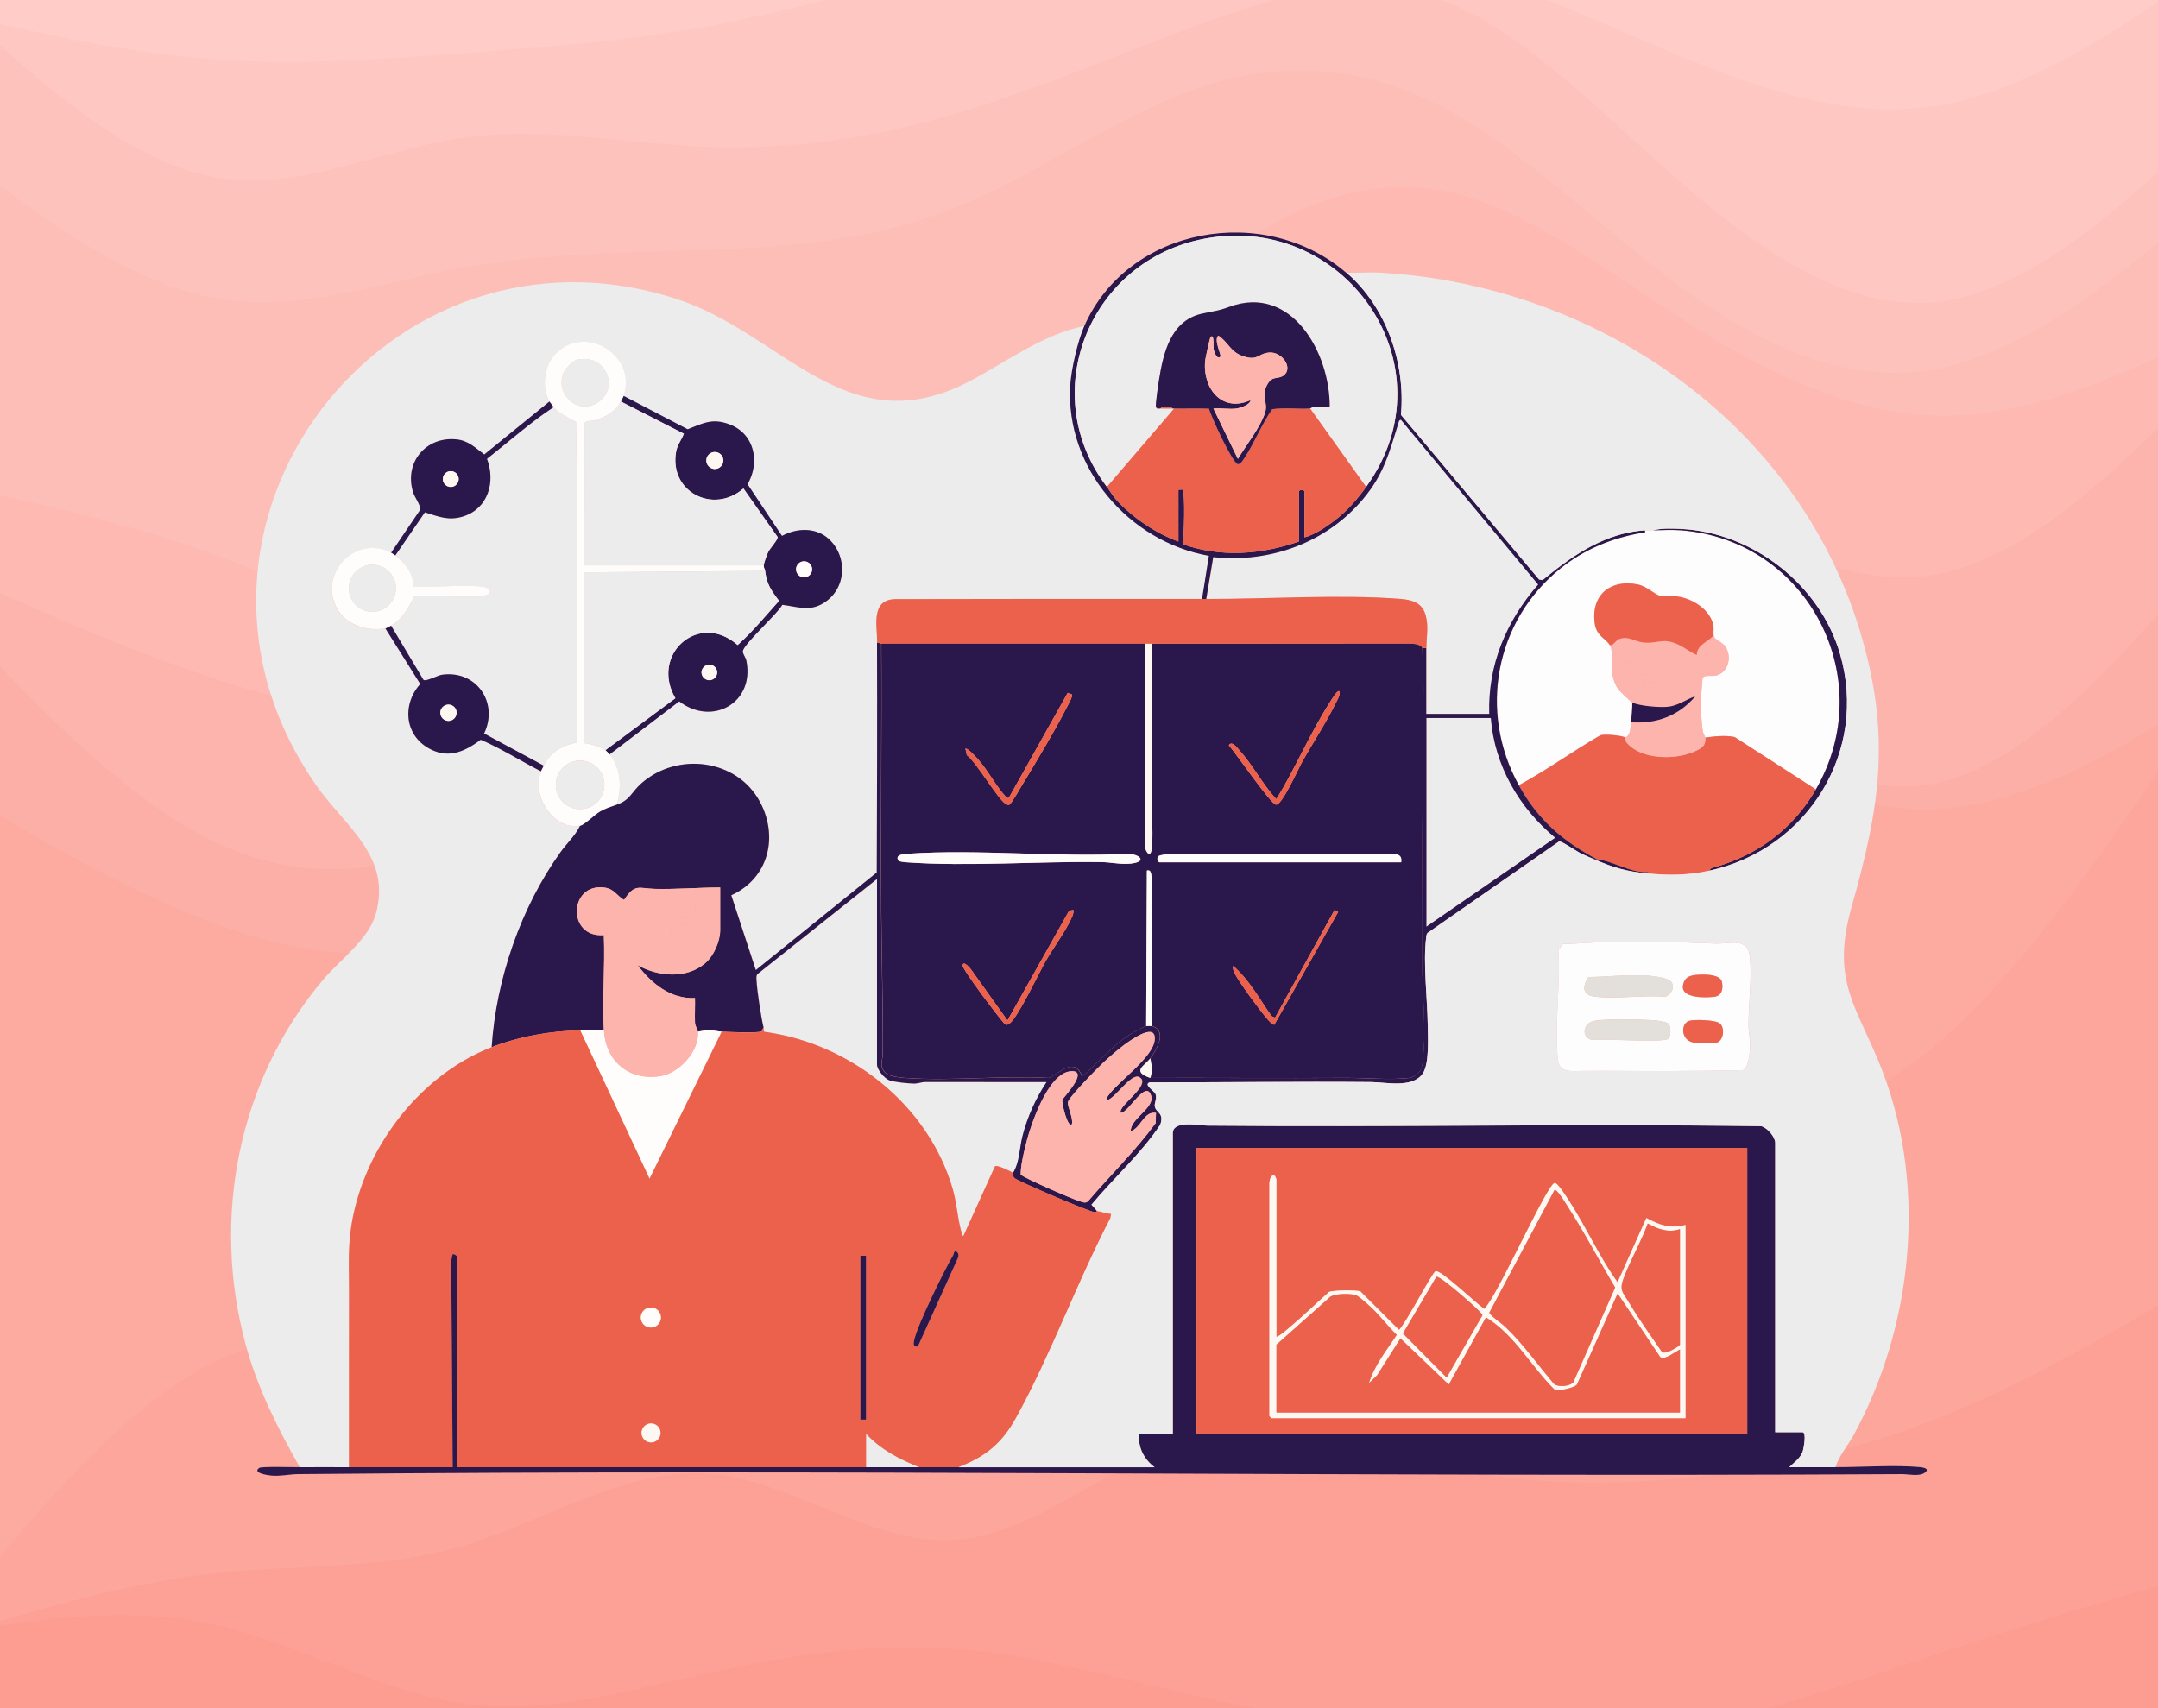 <svg xmlns="http://www.w3.org/2000/svg" viewBox="0 0 480 380"><rect x="0" y="0" width="480" height="380" fill="#333333" stroke="none"/><defs><style>.cls-3{fill:#ececec;mix-blend-mode:multiply}.cls-4{fill:#e3e0dc}.cls-8{fill:#2a184c}.cls-9{fill:#fdf8f2}.cls-12{fill:#fcb4ac}.cls-13{fill:#fefdfb}.cls-18{fill:#fdfdfd}.cls-19{fill:#eb614b}</style></defs><g style="isolation:isolate"><g id="Layer_1" data-name="Layer 1"><path d="m-7.18 4.66 9.17 2.02c9.12 2.02 27.46 6.05 45.76 7.4 18.29 1.34 36.64 0 54.93-1.34s36.64-2.69 54.93-6.05 36.64-8.74 54.93-12.19c18.29-3.41 36.64-4.93 54.93-5.65 18.29-.76 36.64-.76 54.93 4.03 18.29 4.75 36.64 14.34 54.93 21.78 18.29 7.49 36.64 12.86 54.93 9.5S468.9 8.7 478.02 2.65l9.17-6.05v-8.52H-7.18z" style="fill:#ffccc8"/><path d="m-7.18 4.66 9.17 8.07c9.12 8.07 27.46 24.2 45.76 27.57 18.29 3.36 36.64-6.05 54.93-8.74s36.64 1.34 54.93 2.02 36.64-2.02 54.93-7.4 36.64-13.45 54.93-20.26C285.76-.85 304.11-6.41 322.4.99s36.64 27.74 54.93 43.25c18.29 15.55 36.64 26.31 54.93 23.62s36.64-18.83 45.76-26.89l9.17-8.07V-4.3l-9.17 6.05c-9.12 6.05-27.46 18.15-45.76 21.51-18.29 3.36-36.64-2.02-54.93-9.32-18.29-7.35-36.64-16.58-54.93-21.25-18.29-4.62-36.64-4.62-54.93-4.03-18.29.63-36.64 1.79-54.93 5.11-18.29 3.27-36.64 8.65-54.93 12.01s-36.64 4.71-54.93 6.05-36.64 2.69-54.93 1.34C29.45 11.83 11.11 7.8 1.99 5.78l-9.17-2.01v.9Z" style="fill:#ffc7c2"/><path d="m-7.18 36.93 9.17 6.72c9.12 6.72 27.46 20.17 45.76 23.53s36.64-3.36 54.93-6.72 36.64-3.36 54.93-4.03 36.64-2.02 54.93-9.41c18.29-7.4 36.64-20.84 54.93-26.89s36.64-4.71 54.93 5.38c18.29 10.08 36.64 28.91 54.93 41.68s36.64 19.5 54.93 15.46 36.64-18.83 45.76-26.22l9.17-7.4V32l-9.17 8.07c-9.12 8.07-27.46 24.2-45.76 26.89s-36.64-8.07-54.93-23.44C359.04 28.1 340.69 8.11 322.4.72c-18.29-7.4-36.64-2.2-54.93 4.48-18.29 6.63-36.64 14.7-54.93 20.08s-36.64 8.07-54.93 7.4-36.64-4.71-54.93-2.02-36.64 12.1-54.93 8.74c-18.3-3.36-36.64-19.5-45.76-27.57l-9.17-8.06v33.17Z" style="fill:#fec2bd"/><path d="m-7.18 109.55 9.17 2.02c9.12 2.02 27.46 6.05 45.76 12.77 18.29 6.72 36.64 16.14 54.93 7.4s36.64-35.63 54.93-39.67 36.64 14.79 54.93 12.1 36.64-26.89 54.93-42.36c18.29-15.46 36.64-22.19 54.93-18.15 18.29 4.03 36.64 18.83 54.93 30.25 18.29 11.43 36.64 19.5 54.93 19.5s36.64-8.07 45.76-12.1l9.17-4.03V48.15l-9.17 7.4c-9.12 7.4-27.46 22.19-45.76 26.22s-36.64-2.69-54.93-15.46-36.64-31.6-54.93-41.68-36.64-11.43-54.93-5.38-36.64 19.5-54.93 26.89-36.64 8.74-54.93 9.41-36.64.67-54.93 4.03-36.64 10.08-54.93 6.72S11.11 49.48 1.99 42.76l-9.17-6.72z" style="fill:#fdbeb7"/><path d="m-7.18 129.71 9.17 4.03c9.12 4.03 27.46 12.1 45.76 18.15 18.29 6.05 36.64 10.08 54.93 6.72s36.64-14.12 54.93-20.17 36.64-7.4 54.93-11.43 36.64-10.76 54.93-17.48 36.64-13.45 54.93-12.77c18.29.67 36.64 8.74 54.93 17.48s36.64 18.15 54.93 14.12 36.64-21.51 45.76-30.25l9.17-8.74v-13l-9.17 4.03c-9.12 4.03-27.46 12.1-45.76 12.1s-36.64-8.07-54.93-19.5-36.64-26.22-54.93-30.25-36.64 2.69-54.93 18.15-36.64 39.67-54.93 42.36-36.64-16.14-54.93-12.1c-18.29 4.03-36.64 30.93-54.93 39.67s-36.64-.67-54.93-7.4c-18.29-6.72-36.64-10.76-45.76-12.77l-9.17-2.02z" style="fill:#fdb9b2"/><path d="m-7.18 141.82 9.17 9.41c9.12 9.41 27.46 28.24 45.76 36.98 18.29 8.74 36.64 7.4 54.93 0s36.64-20.84 54.93-24.2 36.64 3.36 54.93 6.05 36.64 1.34 54.93-12.1c18.29-13.45 36.64-38.99 54.93-41.01s36.64 19.5 54.93 35.63c18.29 16.14 36.64 26.89 54.93 22.19 18.29-4.71 36.64-24.88 45.76-34.96l9.17-10.08V88.49l-9.17 8.74c-9.12 8.74-27.46 26.22-45.76 30.25s-36.64-5.38-54.93-14.12-36.64-16.81-54.93-17.48-36.64 6.05-54.93 12.77-36.64 13.45-54.93 17.48-36.64 5.38-54.93 11.43-36.64 16.81-54.93 20.17-36.64-.67-54.93-6.72-36.64-14.12-45.76-18.15l-9.17-4.03v13Z" class="cls-12"/><path d="m-7.18 178.12 9.17 5.38c9.12 5.38 27.46 16.14 45.76 22.86 18.29 6.72 36.64 9.41 54.93 2.69s36.64-22.86 54.93-24.2 36.64 12.1 54.93 12.77 36.64-11.43 54.93-28.91 36.64-40.34 54.93-41.68 36.64 18.83 54.93 32.94c18.29 14.12 36.64 22.19 54.93 20.84 18.29-1.34 36.64-12.1 45.76-17.48l9.17-5.38v-29.13l-9.17 10.08c-9.12 10.08-27.46 30.25-45.76 34.96s-36.64-6.05-54.93-22.19-36.64-37.65-54.93-35.63-36.64 27.57-54.93 41.01c-18.29 13.45-36.64 14.79-54.93 12.1s-36.64-9.41-54.93-6.05-36.64 16.81-54.93 24.2c-18.29 7.4-36.64 8.74-54.93 0s-36.64-27.57-45.76-36.98l-9.17-9.41v37.2Z" style="fill:#fcafa7"/><path d="m-7.18 355.62 9.17-10.76c9.12-10.76 27.46-32.27 45.76-41.01 18.29-8.74 36.64-4.71 54.93-4.03s36.64-2.02 54.93-13.45 36.64-31.6 54.93-46.39 36.64-24.2 54.93-17.48 36.64 29.58 54.93 38.32 36.64 3.36 54.93-2.02 36.64-10.76 54.93-26.89 36.64-43.03 45.76-56.48l9.17-13.45v-4.93l-9.17 5.38c-9.12 5.38-27.46 16.14-45.76 17.48-18.29 1.34-36.64-6.72-54.93-20.84s-36.64-34.29-54.93-32.94c-18.29 1.34-36.64 24.2-54.93 41.68s-36.64 29.58-54.93 28.91-36.64-14.12-54.93-12.77c-18.29 1.34-36.64 17.48-54.93 24.2s-36.64 4.03-54.93-2.69-36.64-17.48-45.76-22.86l-9.17-5.38v178.39Z" style="fill:#fdaaa1"/><path d="m-7.18 363.68 9.17-2.69c9.12-2.69 27.46-8.07 45.76-10.08s36.64-.67 54.93-6.05 36.64-17.48 54.93-16.14 36.64 16.14 54.93 14.79c18.29-1.34 36.64-18.83 54.93-23.53s36.64 3.36 54.93 7.4c18.29 4.03 36.64 4.03 54.93 2.02 18.29-2.02 36.64-6.05 54.93-13.45s36.64-18.15 45.76-23.53l9.17-5.38V161.09l-9.17 13.45c-9.12 13.45-27.46 40.34-45.76 56.48-18.29 16.14-36.64 21.51-54.93 26.89s-36.64 10.76-54.93 2.02-36.64-31.6-54.93-38.32-36.64 2.69-54.93 17.48-36.64 34.96-54.93 46.39-36.64 14.12-54.93 13.45-36.64-4.71-54.93 4.03-36.64 30.25-45.76 41.01l-9.17 10.76v8.96Z" style="fill:#fda69c"/><path d="m-7.18 363.68 9.17-1.34c9.12-1.34 27.46-4.03 45.76 0 18.29 4.03 36.64 14.79 54.93 17.48s36.64-2.69 54.93-6.72 36.64-6.72 54.93-5.38 36.64 6.72 54.93 10.76c18.29 4.03 36.64 6.72 54.93 8.07 18.29 1.34 36.64 1.34 54.93-2.02s36.64-10.08 54.93-16.14 36.64-11.43 45.76-14.12l9.17-2.69v-65.44l-9.17 5.38c-9.12 5.38-27.46 16.14-45.76 23.53-18.29 7.4-36.64 11.43-54.93 13.45s-36.64 2.02-54.93-2.02c-18.29-4.03-36.64-12.1-54.93-7.4s-36.64 22.19-54.93 23.53-36.64-13.45-54.93-14.79-36.64 10.76-54.93 16.14-36.64 4.03-54.93 6.05-36.64 7.4-45.76 10.08l-9.17 2.69z" style="fill:#fda196"/><path d="M-7.18 391.92h494.37v-41.24l-9.17 2.69c-9.12 2.69-27.46 8.07-45.76 14.12-18.29 6.05-36.64 12.77-54.93 16.14-18.29 3.36-36.64 3.36-54.93 2.02s-36.64-4.03-54.93-8.07c-18.29-4.03-36.64-9.41-54.93-10.76s-36.64 1.34-54.93 5.38c-18.29 4.03-36.64 9.41-54.93 6.72s-36.64-13.45-54.93-17.48-36.64-1.34-45.76 0l-9.17 1.34v29.13Z" style="fill:#fd9c91"/><path d="M241.23 72.5c-1.47 3.32-2.92 9.6-3.13 13.23-1.09 18.36 13.06 34.74 30.84 37.89l-1.53 9.64c-22.68-.03-45.37-.01-68.05.04-5.75-.03-4.26 5.81-4.25 9.62.06 17.06 0 34.13-.06 51.19l-26.9 21.71-5.46-16.65c8.23-3.72 10.57-12.9 6.4-20.74-5.11-9.6-18.38-11.19-26.34-4.2-2.37 2.08-2.45 3.74-5.61 4.83 1.21-3.6.97-8.21-1.56-11.22l15.48-11.79c7.35 5.61 16.86.31 14.92-9.1-.14-.67-.77-1.45-.77-2.01 0-1.46 7.78-8.44 8.77-10.37 3.82.48 6.46 1.69 9.88-.87 4.34-3.25 4.52-9.7.77-13.49-2.87-2.91-7.27-2.84-10.71-.97l-7.66-11.5c2.85-4.91 1.54-11.29-4.11-13.35-3.77-1.38-5.75-.2-9.21 1.12l-14.25-7.42c3.13-9.28-9.07-16.32-15.43-9.04-2.27 2.6-2.82 7.25-1.09 10.28l-14.49 11.78c-2.03-1.52-3.54-3.1-6.24-3.36-6.82-.66-11.63 5.22-9.59 11.77.36 1.14 1.8 3.05 1.59 3.88l-6.49 9.58c-7.63-4.01-15.83 4.14-12.31 11.84 1.87 4.09 6.81 5.78 11.06 4.99l7.75 12.36c-3.94 4.39-3.55 11.08 1.69 14.18 4.38 2.59 8.07.95 11.76-1.79 4.63 2 8.9 4.73 13.39 7.02-2.13 5.52 2.74 13.14 8.73 12.15-1 2.14-2.9 3.86-4.31 5.82-8.84 12.33-14.33 28.26-15.33 43.4-16.53 6.4-29.2 23.5-31.43 41.01-.58 4.56-.33 8.84-.34 13.34-.02 13.04 0 26.08-.01 39.11-3.63 0-7.28-.02-10.91 0-4.93-8.66-9.44-17.66-12.06-27.35-7.64-28.22-1.64-58.7 17.2-81.07 3.8-4.51 10.17-8.98 11.77-14.71 3.59-12.9-6.99-19.49-13.42-28.8-39.36-56.92 15.73-129.11 80.51-107.9 23.42 7.67 37.58 32.29 64.55 18.45 8.47-4.34 16.37-10.55 25.97-12.52ZM268.34 133.25l1.56-9.35c12.59 1.37 25.18-3.2 33.34-12.94 4.6-5.49 5.78-10.2 7.83-16.79.11-.35.11-.75.59-.81l30.52 36.65c-7.05 8.07-11.23 17.88-10.88 28.77h-14.02v-14.64c0-2.55.52-4.61-.14-7.18-.73-2.83-2.96-3.52-5.62-3.73-13.36-1.05-29.49.03-43.17.01Z" class="cls-3"/><path d="M169.87 228.58c-.54-2.12-1.46-8.25-1.56-10.45-.02-.47-.1-.95.16-1.39l26.64-21.19v41.28c0 1.11 1.62 3.06 2.73 3.5 1.02.4 4.31.73 5.53.73.88 0 1.66-.35 2.48-.35 8.99.01 17.98.02 26.97.02-2.39 3.64-4.25 7.71-5.34 11.95-.7 2.73-.64 5.9-2.14 8.3-.13-.21-3.43-1.86-4.01-1.52L214.28 275c-.43-.27-.37-.66-.48-1.07-.82-3.05-1-6.39-1.94-9.58-5.49-18.61-22.76-32.22-41.8-34.79-.38-.22-.11-.7-.18-.97ZM331.6 159.73c.83 10.55 6.27 19.97 14.33 26.64l-28.66 19.78v-46.42z" class="cls-3"/><path d="M367.75 117.98c1.93-.06 4.34-.15 6.23 0 28.31 2.26 44.09 33.17 29.92 57.64l-18.09-11.67c-2.16-.41-4.39-.16-6.53.14-.06-.4-.47-.94-.54-1.48-.56-4-.44-7.7-.04-11.72.27-.84 1.99-.41 2.85-.58 2.87-.58 3.76-4.17 2.24-6.46-.75-1.13-2.44-1.42-2.63-2.51-.12-.66.09-1.48-.07-2.26-.71-3.47-4.62-5.94-7.95-6.38-1.26-.17-2.81.13-3.9-.16-1.26-.33-2.91-2.11-4.95-2.53-5.96-1.21-10.3 2.19-9.62 8.37.35 3.12 2.21 3.34 3.43 5.14 1.06 1.55-.63 6.37 1.87 9.81.31.43 2.78 2.81 3.11 2.96 0 1.44-.13 2.94-.31 4.36-.15 1.18.06 2.82-1.25 3.43-.31-.43-4.82-.91-5.62-.48-6.11 3.54-11.85 7.73-18.06 11.07-9.03-16.34-5.29-36.6 9.35-48.29 5.16-4.12 11.14-6.61 17.63-7.78.58-.1 1.25.36 1.07-.63.62-.04 1.25.02 1.87 0Z" class="cls-18"/><path d="M380.21 193.69c.2-.57.74-.65 1.24-.79 9.66-2.76 17.39-8.56 22.45-17.28 14.17-24.47-1.61-55.37-29.92-57.64v-.31c15.97.83 30.84 12.46 35.3 27.8 6.32 21.76-7.23 43.42-29.06 48.22ZM365.88 117.98c.18.99-.49.53-1.07.63-6.49 1.17-12.47 3.66-17.63 7.78l-.31-.31c5.58-4.2 11.83-7.65 19.01-8.1" class="cls-8"/><path d="M373.98 117.67v.31c-1.89-.15-4.3-.06-6.23 0 1.82-.5 4.31-.41 6.23-.31" class="cls-8"/><path d="M361.52 164.09c.06.08-.04.68.3 1.09 3.14 3.81 10.63 3.91 14.87 2.08 1.52-.66 2.87-1.24 2.59-3.17 2.14-.3 4.36-.55 6.53-.14l18.09 11.67c-5.05 8.72-12.79 14.52-22.45 17.28-.5.14-1.03.22-1.24.79-4.8 1.05-8.92 1.07-13.71.62l.15-.3c-3.59.4-8.3-2.64-11.37-2.81-7.69-4.04-13.24-8.89-17.45-16.51 6.2-3.34 11.95-7.54 18.06-11.07.8-.43 5.31.05 5.62.48Z" class="cls-19"/><path d="M355.28 191.19c3.07.18 7.78 3.21 11.37 2.81l-.15.3c-4.7-.44-7.53-1.24-11.84-3.12.21 0 .42-.01.62 0Z" class="cls-8"/><path d="M381.15 141.35c.19 1.09 1.88 1.38 2.63 2.51 1.52 2.29.64 5.88-2.24 6.46-.86.17-2.58-.26-2.85.58-.41 4.02-.52 7.72.04 11.72.08.54.49 1.08.54 1.48.28 1.94-1.07 2.51-2.59 3.17-4.24 1.83-11.73 1.73-14.87-2.08-.34-.41-.24-1.02-.3-1.09 1.31-.61 1.09-2.25 1.25-3.43 5.59.47 10.74-1.45 14.33-5.77-2.07.71-3.84 2.11-6.07 2.34-1.87.19-6.25-.15-7.94-.93-.34-.16-2.8-2.53-3.11-2.96-2.5-3.44-.82-8.26-1.87-9.81.91-.03 1.22-1.01 1.95-1.32 2.03-.87 3.52.49 5.37.7 3.31.37 4.3-1.1 7.7.4 1.45.64 2.82 1.77 4.29 2.4.04-2.33 2.5-2.88 3.74-4.36Zm-18.39 4.05c.16-.95-1.46-1.76-2.05-.95s.9 2.07.49 3.13c2.42.17.39-1.96.62-2.18zm7.48-1.25c-1-.5-2.4 1.36-1.87 1.87.08.08.79-.11.91.02.27.3-.56 2.02 1.27 1.85-.2-1.2-1.2-.95.31-1.71l-1.24-.47.62-1.55Zm-2.8 4.99c-2.67.37-1.07-2.81-1.71-4.36-1.27 1.16-.45 3.19-.84 4.45-.19.63-1.14.74-.83 1.86.63 2.3 5.86 2.62 5.87-.4-1.78.79-4.88 2.56-4.83-.63.87-.09 2.35.42 2.34-.93Z" class="cls-12"/><path d="M381.15 141.35c-1.24 1.48-3.7 2.03-3.74 4.36-1.47-.63-2.84-1.76-4.29-2.4-3.4-1.5-4.4-.03-7.7-.4-1.86-.21-3.35-1.58-5.37-.7-.73.31-1.04 1.29-1.95 1.32-1.22-1.8-3.08-2.02-3.43-5.14-.68-6.18 3.66-9.58 9.62-8.37 2.04.42 3.69 2.19 4.95 2.53 1.09.29 2.63-.01 3.9.16 3.33.44 7.24 2.91 7.95 6.38.16.78-.04 1.6.07 2.26Z" class="cls-19"/><path d="M362.76 160.66c.19-1.42.31-2.92.31-4.36 1.69.78 6.07 1.12 7.94.93 2.24-.23 4.01-1.62 6.07-2.34-3.59 4.31-8.74 6.24-14.33 5.77Z" class="cls-8"/><path d="M367.44 149.14c.02 1.35-1.46.84-2.34.93-.05 3.18 3.05 1.41 4.83.63-.02 3.02-5.24 2.7-5.87.4-.31-1.12.63-1.23.83-1.86.39-1.27-.43-3.29.84-4.45.65 1.55-.95 4.73 1.71 4.36ZM362.76 145.4h-.94c-.23.22 1.8 2.35-.62 2.18.41-1.06-1.08-2.31-.49-3.13s2.2 0 2.05.95M370.24 144.15l-.62 1.55 1.24.47c-1.51.76-.51.51-.31 1.71-1.83.16-1.01-1.55-1.27-1.85-.11-.13-.82.06-.91-.02-.53-.51.87-2.37 1.87-1.87Z" class="cls-12"/><path d="m138.71 88.07 14.25 7.42c3.46-1.33 5.44-2.51 9.21-1.12 5.65 2.07 6.95 8.44 4.11 13.35l7.66 11.5c3.44-1.87 7.84-1.94 10.71.97 3.75 3.79 3.57 10.24-.77 13.49-3.42 2.56-6.06 1.35-9.88.87-.99 1.93-8.77 8.91-8.77 10.37 0 .57.63 1.34.77 2.01 1.94 9.41-7.56 14.71-14.92 9.1l-15.48 11.79c-.08-.09-.88-.9-.93-.93l15.56-11.56c-5.65-9.74 5.2-19.44 13.85-11.83 3.37-3 6.2-6.49 9.21-9.83-1.76-2.38-2.72-3.63-3.09-6.65-.04-.33-.35-.66-.31-1.25.04-.55.7-2.33.97-2.92.44-.93 2.26-2.83 2.11-3.4l-7.6-10.78c-6.64 5.79-16.54.82-14.98-8.15.28-1.58 1.18-2.61 1.73-4.03l-14.02-7.17c.09-.17.6-1.18.62-1.25Zm22.18 14.37c0-1.05-.85-1.89-1.89-1.89s-1.89.85-1.89 1.89.85 1.89 1.89 1.89 1.89-.85 1.89-1.89m19.74 24.21c0-.98-.79-1.78-1.78-1.78s-1.78.79-1.78 1.78.79 1.78 1.78 1.78 1.78-.79 1.78-1.78m-21.12 22.94a1.741 1.741 0 0 0-3.48 0 1.741 1.741 0 0 0 3.48 0" class="cls-8"/><path d="M138.71 88.07c-.02.07-.53 1.08-.62 1.25-1.3 2.4-3.38 3.43-5.9 4.22-.7.22-1.91-.1-2.16.65l-.04 31.58h39.89c-.04.58.27.91.31 1.24l-40.2.31v38.01c1.27.07 3.68.85 4.67 1.56.05.04.86.84.93.93 2.53 3 2.77 7.62 1.56 11.22-1.29.45-2.44.8-3.64 1.5s-3.49 3.01-4.46 3.18c-5.98.99-10.85-6.63-8.73-12.15.05-.14.51-1.03.62-1.25 1.68-3.15 4.03-4.51 7.5-5.17-.04-23.76.1-47.54-.32-71.27-1.73-.94-3.66-1.83-5-3.32-.07-.08-.9-1.18-.93-1.25-1.73-3.03-1.18-7.69 1.09-10.28 6.36-7.28 18.56-.24 15.43 9.04m-10.38-8.03c-.81.18-2.39 1.77-2.78 2.52-2.37 4.59 2.44 9.79 7.14 7.14 5.26-2.97 2.29-11.16-4.36-9.66m6.1 94.56c0-2.98-2.42-5.4-5.4-5.4s-5.4 2.42-5.4 5.4 2.42 5.4 5.4 5.4 5.4-2.42 5.4-5.4" class="cls-13"/><path d="m138.08 89.32 14.02 7.17c-.54 1.42-1.45 2.44-1.73 4.03-1.57 8.97 8.34 13.94 14.98 8.15l7.6 10.78c.15.57-1.67 2.48-2.11 3.4-.28.59-.94 2.37-.97 2.92h-39.89l.04-31.58c.25-.75 1.46-.43 2.16-.65 2.53-.79 4.6-1.82 5.9-4.22M170.18 127.02c.38 3.03 1.34 4.28 3.09 6.65-3.01 3.34-5.84 6.83-9.21 9.83-8.65-7.61-19.5 2.09-13.85 11.83l-15.56 11.56c-.99-.71-3.41-1.49-4.67-1.56v-38.01l40.2-.31Z" class="cls-3"/><circle cx="158.99" cy="102.44" r="1.89" class="cls-9"/><circle cx="178.85" cy="126.65" r="1.78" class="cls-13"/><circle cx="157.78" cy="149.59" r="1.74" class="cls-9"/><path d="M123.13 90.57c1.34 1.49 3.27 2.39 5 3.32.41 23.73.28 47.5.32 71.27-3.47.65-5.81 2.01-7.5 5.17l-13.26-7.16c3.24-6.8-1.64-14.08-9.3-13.07-1.03.14-3.54 1.54-4.18 1.16l-7.22-12.09c2.57-1.43 3.89-4 5.18-6.5 4.89-.34 10.08.3 14.93-.03 1.04-.07 2.8-.66 1.39-1.73-1.63-1.24-13.74-.01-16.52-.46.1-2.67-1.95-5.38-4.05-6.85l6.59-9.62c3.06.96 5.3 1.94 8.54.91 5.53-1.76 7.22-7.68 5.27-12.8 4.9-3.87 9.59-8.06 14.81-11.51Z" class="cls-3"/><circle cx="129.03" cy="174.6" r="5.4" class="cls-3"/><path d="M128.33 80.04c6.65-1.5 9.63 6.69 4.36 9.66-4.7 2.65-9.51-2.54-7.14-7.14.39-.75 1.96-2.34 2.78-2.52" class="cls-3"/><path d="m86.98 139.17 7.22 12.09c.64.38 3.14-1.03 4.18-1.16 7.66-1.02 12.55 6.27 9.3 13.07l13.26 7.16c-.12.22-.57 1.11-.62 1.25-4.48-2.29-8.76-5.02-13.39-7.02-3.69 2.74-7.37 4.37-11.76 1.79-5.25-3.1-5.64-9.79-1.69-14.18l-7.75-12.36c.07-.01 1.09-.54 1.25-.62Zm14.58 19.39a1.81 1.81 0 1 0-3.62 0 1.81 1.81 0 0 0 3.62 0" class="cls-8"/><circle cx="99.75" cy="158.56" r="1.81" class="cls-9"/><path d="M123.13 90.57c-5.22 3.46-9.91 7.64-14.81 11.51 1.95 5.12.26 11.05-5.27 12.8-3.25 1.03-5.48.05-8.54-.91l-6.59 9.62c-.23-.16-.74-.52-.93-.62l6.49-9.58c.2-.83-1.24-2.74-1.59-3.88-2.04-6.55 2.77-12.42 9.59-11.77 2.7.26 4.2 1.84 6.24 3.36l14.49-11.78c.04.07.86 1.17.93 1.25Zm-21.11 16c0-.97-.79-1.76-1.76-1.76s-1.76.79-1.76 1.76.79 1.76 1.76 1.76 1.76-.79 1.76-1.76" class="cls-8"/><circle cx="100.26" cy="106.57" r="1.76" class="cls-9"/><path d="M86.98 122.97c.2.1.7.46.93.62 2.1 1.47 4.15 4.19 4.05 6.85 2.78.45 14.89-.78 16.52.46 1.41 1.08-.35 1.66-1.39 1.73-4.85.33-10.04-.31-14.93.03-1.3 2.5-2.62 5.07-5.18 6.5-.16.09-1.18.61-1.25.62-4.25.79-9.19-.9-11.06-4.99-3.53-7.7 4.67-15.85 12.31-11.84Zm1.09 7.9c0-2.89-2.35-5.24-5.24-5.24s-5.24 2.35-5.24 5.24 2.35 5.24 5.24 5.24 5.24-2.35 5.24-5.24" class="cls-13"/><circle cx="82.83" cy="130.87" r="5.24" class="cls-3"/><path d="M354.6 209.67c8.87-.34 17.87-.15 26.69.23 3.77.16 7.57-1.56 7.97 3.25s-.34 10.11-.34 14.98c0 1.5.39 2.98.34 4.67-.04 1.37-.27 4.69-1.58 5.28-10.5.26-21.1.21-31.64.15-1.2 0-2.13.05-3.42.02-2.28-.07-5.72.74-6.08-2.33-.87-7.55.61-16.82.07-24.55l1.08-1.41c2.3.06 4.6-.19 6.89-.28Zm23.69 7.15c-1.88.07-3.51.19-3.93 2.33-.6 3.01 5.11 2.83 6.97 2.59 1.7-.22 1.99-1.78 1.69-3.28-.32-1.61-3.34-1.68-4.72-1.64Zm-6.58 1.57c-.75-.89-3.84-1.24-5.05-1.33-4.44-.32-8.91.24-13.34.3-1.4 2.15-1.44 4.05 1.5 4.37 4.85.54 10.62-.39 15.57 0 1.32-.38 2.28-2.18 1.32-3.33Zm-.6 9.33c-.36-.35-2.27-.66-2.88-.71-3.14-.25-10.4-.38-13.38.04s-3.16 3.92-.63 4.31c2.49-.36 15.68.65 16.84-.26.66-.52.6-2.85.05-3.39Zm11.51.01c-.86-.86-5.73-.97-6.86-.65-1.96.57-1.9 4.18.69 4.78.93.22 4.57.31 5.41.07 1.48-.43 1.84-3.12.76-4.21Z" class="cls-18"/><path d="M371.71 218.39c.97 1.15 0 2.95-1.32 3.33-4.95-.38-10.72.54-15.57 0-2.94-.33-2.9-2.22-1.5-4.37 4.43-.06 8.91-.62 13.34-.3 1.21.09 4.31.44 5.05 1.33ZM371.11 227.72c.55.53.61 2.86-.05 3.39-1.16.91-14.35-.09-16.84.26-2.53-.4-2.37-3.89.63-4.31s10.25-.29 13.38-.04c.61.05 2.52.36 2.88.71Z" class="cls-4"/><path d="M382.62 227.73c1.08 1.08.73 3.78-.76 4.21-.84.24-4.48.15-5.41-.07-2.59-.61-2.65-4.22-.69-4.78 1.13-.33 6-.22 6.86.65ZM378.29 216.82c1.39-.05 4.4.03 4.72 1.64.3 1.5.01 3.06-1.69 3.28-1.86.24-7.56.42-6.97-2.59.42-2.14 2.05-2.26 3.93-2.33Z" class="cls-19"/><path d="M204.46 326.4h-11.84v-7.48c3.34 3.61 7.36 5.61 11.84 7.48" class="cls-3"/><path d="M299.5 60.66c8.86 7.62 13.16 20.13 12.11 31.63l30.72 36.62.78.14c1.26-.99 2.48-2.01 3.75-2.97l.31.31c-14.64 11.69-18.38 31.95-9.35 48.29 4.21 7.62 9.76 12.47 17.45 16.51-.21-.01-.42 0-.62 0-1.13-.49-2.22-.93-3.33-1.5-.85-.44-4-2.63-4.54-2.5l-29.24 20.34c-.26.27-.26.6-.31.94-.74 5.63.26 13.81.34 19.63.04 2.74.37 8.6-1.13 10.74-2.31 3.3-8.12 1.91-11.49 1.88-16.4-.14-32.81.1-49.2.06-1.55.48 1.07 1.94 1.29 2.66.32 1.06-.31 1.91-.19 2.68.22 1.44 2.19 1.4 1.2 4.13-4.34 6.5-10.3 11.75-15.28 17.75l1.24 1.39s-.26.31-.5.3c-.99-.03-17.22-6.92-17.9-7.63-.41-.43-.22-.95-.31-1.09 1.5-2.4 1.44-5.57 2.14-8.3 1.09-4.24 2.94-8.31 5.34-11.95-8.99 0-17.98 0-26.97-.02-.82 0-1.6.36-2.48.35-1.22 0-4.5-.33-5.53-.73-1.11-.44-2.73-2.39-2.73-3.5v-41.28l-26.64 21.19c-.26.44-.19.91-.16 1.39.1 2.2 1.03 8.33 1.56 10.45-.38.38-.07.87-.76.96-2.19.29-6.22.04-8.59-.03-.83-.02-1.8-.37-2.98-.33-.81.03-1.54.2-2.32.33-.04-.49-.58-1.2-.63-2.02-.1-1.81.08-3.65 0-5.45-5.44.26-9.67-3.23-12.77-7.32 4.58 2.56 10.87 3.16 15.1-.47 1.87-1.61 3.28-4.88 3.28-7.31v-9.5c-4.85.02-9.63.44-14.5.32-3.56-.08-4.47-1.28-6.88 2.47-1.69-1.01-2.17-2.47-4.36-2.76-7.99-1.06-8.31 11.3-.13 10.56.28 6.98-.38 14.24 0 21.19-1.76.03-3.54-.04-5.3 0-6.69.16-13.38 1.32-19.63 3.74 1-15.14 6.49-31.07 15.33-43.4 1.4-1.96 3.3-3.68 4.31-5.82.97-.16 3.29-2.5 4.46-3.18s2.35-1.05 3.64-1.5c3.15-1.09 3.24-2.76 5.61-4.83 7.96-6.98 21.23-5.4 26.34 4.2 4.17 7.84 1.83 17.02-6.4 20.74l5.46 16.65 26.9-21.71c.07-17.06.12-34.13.06-51.19l.93.31c.12 19.89-.15 39.79-.01 59.68.07 10.45.42 20.97.34 31.47-.01 1.6-.84 2.66.46 4.18.82.96 3.37 1.18 4.65 1.27 10.31.71 21.42-.57 31.82 0 2.63-1.19 5.63-4.79 7.46-.33 3.53-3.04 6.97-7.21 10.97-9.59.57-.34 2.73-1.52 3.21-1.62.22-.05 1.04-.05 1.25 0 3.63.9 1.02 5.41-.31 7.17-1.25 1.65-4.28 2.89 0 4.36 14.48-.03 29.06.07 43.46-.01 4.26-.03 10.01.5 14.04.02 1.32-.16 2.73-1.34 2.94-2.67 1.12-7.15.04-16.08 0-23.33-.11-20.15.18-40.34.34-60.44.02-3.1-.22-6.12-.32-9.2h.93v14.64h14.02c-.35-10.9 3.83-20.71 10.88-28.77L311.61 93.4c-.48.05-.48.46-.59.81-2.05 6.59-3.22 11.29-7.83 16.79-8.16 9.73-20.75 14.3-33.34 12.94l-1.56 9.35h-.93l1.53-9.64c-17.78-3.15-31.93-19.53-30.84-37.89.22-3.62 1.67-9.91 3.13-13.23 9.81-22.21 40.17-27.42 58.27-11.84Zm-53.28 47.66c.66.86 1.26 1.97 2.02 2.81 3.64 4 8.8 7.49 13.87 9.34v-11.53c.26.04.84-.07.93 0 .6.49.34 10.57.03 12.12 8.5 3.01 17.43 2.31 25.84-.59v-11.06c0-.54 1.25-.54 1.25 0v10.13c2.25-.59 4.83-2.31 6.69-3.74 2.8-2.14 4.97-4.64 7.02-7.47 19.56-27.1-5.24-62-37.09-54.99-24.85 5.47-36.21 34.5-20.56 54.99Zm85.38 51.41h-14.33v46.42l28.66-19.78c-8.06-6.67-13.5-16.08-14.33-26.64m-85.38 85.05c-.13-.61.14-.84.45-1.26 2.24-3.05 9.64-8.22 10.13-12.01.58-4.42-5.4-.06-6.82.99s-3.22 2.63-4.55 3.86c-1.2 1.11-7.86 7.88-7.91 8.87-.06 1.17 1.21 3.42.9 4.84-.92 1.07-2.3-4.66-2.13-5.39.09-.4 6.03-6.5 2.03-6.37-5.33.18-9.29 12.58-10.28 16.8-.46 1.96-1.01 4.23-1.01 6.18.4.63 11.66 5.55 13.09 5.93.67.18 1.27.58 1.9 0 4.97-5.81 10.54-11.22 15.03-17.37l.07-2.27c-2.77-.43-3.29 3.38-5.61 4.05-.17-2.7 5.3-5.12 4.55-7.79-1.11-3.94-5.02 3.67-6.73 3.74-1.05-1.34 7.11-6.39 4.04-7.96-1.81-.93-5.31 4.74-7.16 5.16Z" class="cls-8"/><path d="M134.34 229.2c.37 6.92 5.56 11.3 12.55 10.21 4.16-.65 8.71-5.6 8.33-9.89.79-.12 1.51-.29 2.32-.33 1.17-.05 2.15.3 2.98.33l-16.05 32.71-15.43-33.03c1.76-.04 3.54.03 5.3 0" class="cls-13"/><path d="M255.88 239.8c-4.28-1.47-1.25-2.71 0-4.36.31 1.48.55 2.89 0 4.36" class="cls-9"/><path d="M169.87 228.58c.07.27-.2.75.18.97 19.04 2.57 36.31 16.18 41.8 34.79.94 3.19 1.12 6.53 1.94 9.58.11.41.05.8.48 1.07l7.05-15.54c.58-.34 3.88 1.31 4.01 1.52.08.13-.11.65.31 1.09.67.7 16.91 7.59 17.9 7.63.23 0 .45-.31.5-.3 1.12.15 2 .64 3.12.62l-.14.95c-7.45 14.28-13.24 30.4-20.99 44.44-3.14 5.68-6.75 8.65-12.83 11.01h-8.73c-4.48-1.87-8.5-3.87-11.84-7.48v7.48h-91v-46.89c0-.17-.68-.64-.93-.47-.08.06-.34 1.39-.33 1.7l.33 45.66c-7.68 0-15.38-.02-23.06 0 0-13.03-.01-26.07.01-39.11 0-4.5-.24-8.78.34-13.34 2.23-17.51 14.9-34.61 31.43-41.01 6.25-2.42 12.94-3.58 19.63-3.74l15.43 33.03 16.05-32.71c2.37.07 6.4.32 8.59.03.69-.09.38-.58.76-.96Zm34.27 71.03 8.98-19.86c.15-.47.06-1.1-.41-1.32-.56-.26-.53.52-.71.83-1.97 3.33-7.88 15.4-8.65 18.8-.18.81-.33 1.55.79 1.56Zm-11.51-20.25h-1.26v36.46h1.26zM147 293.1c0-1.23-1-2.23-2.23-2.23s-2.23 1-2.23 2.23 1 2.23 2.23 2.23 2.23-1 2.23-2.23m-.08 25.67a2.11 2.11 0 1 0-4.22 0 2.11 2.11 0 0 0 4.22 0" class="cls-19"/><path d="M191.37 279.36h1.26v36.46h-1.26zM204.14 299.61c-1.12-.01-.97-.74-.79-1.56.76-3.39 6.67-15.46 8.65-18.8.18-.31.15-1.08.71-.83.47.22.57.85.41 1.32l-8.98 19.86Z" class="cls-8"/><circle cx="144.77" cy="293.1" r="2.23" class="cls-13"/><circle cx="144.81" cy="318.77" r="2.11" class="cls-9"/><path d="M246.22 244.78c1.85-.42 5.35-6.08 7.16-5.16 3.07 1.57-5.09 6.62-4.04 7.96 1.71-.07 5.62-7.68 6.73-3.74.75 2.67-4.71 5.09-4.55 7.79 2.31-.67 2.84-4.48 5.61-4.05l-.07 2.27c-4.49 6.16-10.07 11.56-15.03 17.37-.63.57-1.23.17-1.9 0-1.43-.38-12.69-5.29-13.09-5.93 0-1.94.55-4.22 1.01-6.18.98-4.22 4.95-16.62 10.28-16.8 4-.14-1.94 5.97-2.03 6.37-.17.73 1.21 6.46 2.13 5.39.3-1.42-.96-3.67-.9-4.84.05-.99 6.71-7.76 7.91-8.87 1.33-1.23 3.11-2.79 4.55-3.86s7.4-5.41 6.82-.99c-.5 3.79-7.9 8.96-10.13 12.01-.31.42-.58.65-.45 1.26ZM134.34 229.2c-.38-6.94.28-14.21 0-21.19-8.18.73-7.86-11.63.13-10.56 2.19.29 2.67 1.75 4.36 2.76 2.4-3.74 3.32-2.55 6.88-2.47 4.87.11 9.65-.31 14.5-.32v9.5c0 2.44-1.41 5.71-3.28 7.31-4.23 3.63-10.52 3.03-15.1.47 3.1 4.09 7.33 7.58 12.77 7.32.07 1.81-.11 3.65 0 5.45.05.82.58 1.53.63 2.02.38 4.3-4.18 9.24-8.33 9.89-6.98 1.1-12.17-3.29-12.55-10.21Zm15.27-29.59c-2.31.45.05 5.56.25 1.61.03-.64-.06-1.02-.25-1.61m1.61 5.87c.28.17 1.53.1 1.91-.02 1.75-.53 1.95-4.55.99-5.85-.76-.15-.44.61-.46 1.08-.1 2.28.29 4.4-2.8 3.27-.11.13.19 1.41.36 1.51Zm2.13 2.54c-.19-.2-1.65.37-2.26.26-.76-.13-1.15-.89-1.79-1.2-.31 2.08 2.39 3.09 3.85 1.89.29-.24.26-.88.19-.95Z" class="cls-12"/><path d="M151.22 205.48c-.17-.1-.47-1.38-.36-1.51 3.1 1.13 2.7-.99 2.8-3.27.02-.48-.3-1.23.46-1.08.96 1.3.76 5.32-.99 5.85-.38.12-1.64.19-1.91.02ZM153.35 208.02c.07.07.1.71-.19.95-1.47 1.2-4.16.19-3.85-1.89.64.31 1.03 1.07 1.79 1.2.61.11 2.07-.46 2.26-.26ZM149.61 199.61c.18.59.28.97.25 1.61-.2 3.94-2.55-1.16-.25-1.61" class="cls-12"/><path d="M213.18 326.4h43.63c-2.4-1.83-3.72-4.39-3.43-7.47h7.48V252.1c0-2.98 5.94-1.71 7.62-1.7 41.08.39 82.22-.44 123.27.13 1.36.36 3.11 2.36 3.11 3.75v64.33h6.08c.93 0 .25 3.69 0 4.36-.55 1.48-1.9 2.37-2.96 3.42 3.42.01 6.86 0 10.28 0 5.89.01 13.15-.53 18.86 0 .95.09 2.14.43.95 1.27s-3.69.27-4.99.28c-118.93.67-237.92-1.14-356.84 0-1.93.02-3.79.51-5.9.32-.86-.08-4.3-.59-2.66-1.71.51-.35 7.7-.14 9.04-.15 3.63-.02 7.28 0 10.91 0 7.68-.02 15.38.01 23.06 0l-.33-45.66c-.01-.31.25-1.64.33-1.7.25-.18.93.3.93.47v46.89h111.56m52.97-71.04v63.57h122.48v-63.57z" class="cls-8"/><path d="M266.15 255.36h122.48v63.57H266.15zm16.21 7.64v52.03s.43.47.47.47h92.08v-42.99c-3.31.91-5.85.03-8.7-1.54l-6.41 14.31c-4.12-5.74-7.11-12.5-10.93-18.35-.43-.65-2.44-3.88-3.06-3.75-1.78.37-12.74 25.26-15.65 28.01-1.62-.99-9.61-8.74-10.83-8.38-.74.22-6.7 11.77-8.14 13.06l-8.58-8.56c-.79-.36-6.28-.29-7.02.13-2.95 2.64-5.81 5.43-8.86 7.97-.81.68-1.84 1.66-2.81 2.02v-35.05s-.3-.74-.33-.76c-.82-.49-1.14.67-1.22 1.39Z" class="cls-19"/><path d="M282.36 263c.08-.71.41-1.88 1.22-1.39.04.02.33.72.33.76v35.05c.97-.36 2-1.34 2.81-2.02 3.04-2.53 5.91-5.33 8.86-7.97.74-.43 6.23-.49 7.02-.13l8.58 8.56c1.45-1.29 7.41-12.85 8.14-13.06 1.22-.36 9.21 7.39 10.83 8.38 2.91-2.75 13.87-27.64 15.65-28.01.61-.13 2.63 3.1 3.06 3.75 3.83 5.85 6.81 12.61 10.93 18.35l6.41-14.31c2.85 1.57 5.39 2.45 8.7 1.54v42.99h-92.08s-.47-.43-.47-.47v-52.03Zm63.42 1.72-14.5 27.27c.02.57 2.81 2.5 3.44 3.1 4.06 3.87 7.29 8.5 10.92 12.76.99.84 3.56.55 4.31-.33l9.31-21.1c-3.63-6.02-6.86-12.36-10.71-18.25-.42-.65-2.15-3.6-2.77-3.45m27.89 8.72c-2.64.87-4.89 0-7.16-1.25-1.4 3.88-3.52 7.5-5.04 11.32-1.47 3.67-.71 3.58 1.17 6.73 2.14 3.59 4.64 7 6.99 10.46.74.85 4.05-1.31 4.05-1.56v-25.7Zm-54.19 10.61-7.43 12.6 9.73 9.81 7.96-13.87c0-.53-4.94-4.75-5.78-5.44-.61-.5-4.06-3.4-4.48-3.1m-35.56 15.09v15.11h89.75v-14.02c-1.04.42-3.27 2.4-4.36 1.72l-9.5-14.18-9.05 20.25c-.63.75-4 1.46-4.91 1.2-5.29-5.18-8.85-12.17-15.33-16.14l-8.27 14.95-10.75-10.27-5.19 8.2-1.82 1.76c1.16-3.93 3.97-7.35 6.18-10.75-2.18-2.14-4.01-4.69-6.33-6.7-.58-.5-2.24-2-2.83-2.16-1.41-.37-4.24-.34-5.55.33l-12.04 10.71Z" class="cls-9"/><path d="m283.92 299.14 12.04-10.71c1.31-.68 4.14-.7 5.55-.33.59.15 2.25 1.65 2.83 2.16 2.32 2.01 4.14 4.56 6.33 6.7-2.21 3.4-5.02 6.82-6.18 10.75l1.82-1.76 5.19-8.2 10.75 10.27 8.27-14.95c6.48 3.98 10.04 10.96 15.33 16.14.91.27 4.28-.44 4.91-1.2l9.05-20.25 9.5 14.18c1.09.68 3.32-1.3 4.36-1.72v14.02h-89.75v-15.11Z" class="cls-19"/><path d="M345.78 264.72c.63-.15 2.35 2.81 2.77 3.45 3.84 5.89 7.08 12.23 10.71 18.25l-9.31 21.1c-.76.87-3.33 1.16-4.31.33-3.63-4.26-6.85-8.89-10.92-12.76-.63-.6-3.42-2.52-3.44-3.1zM373.67 273.44v25.7c0 .25-3.31 2.41-4.05 1.56-2.35-3.46-4.84-6.87-6.99-10.46-1.88-3.15-2.64-3.05-1.17-6.73 1.53-3.81 3.65-7.44 5.04-11.32 2.27 1.24 4.52 2.12 7.16 1.25ZM319.48 284.05c.43-.29 3.87 2.6 4.48 3.1.83.69 5.78 4.91 5.78 5.44l-7.96 13.87-9.73-9.81zM267.41 133.25h.93c13.68.02 29.81-1.06 43.17-.01 2.65.21 4.89.9 5.62 3.73.66 2.57.14 4.63.14 7.18h-.93c-.18-.7-1.67-.95-2.33-.95-19.27.01-38.55.02-57.82.01h-60.15l-.93-.31c-.01-3.81-1.51-9.65 4.25-9.62 22.68-.05 45.37-.07 68.05-.04Z" class="cls-19"/><path d="M254.63 143.22v44.41c-.17 1.44 1.25 3.7 1.53 1.21.38-3.38.03-6.1.02-9.31-.04-12.1.06-24.21.01-36.31 19.27.01 38.55 0 57.82-.01.66 0 2.14.24 2.33.95.11 3.09.35 6.11.32 9.2-.16 20.1-.45 40.29-.34 60.44.04 7.26 1.11 16.19 0 23.33-.21 1.33-1.62 2.52-2.94 2.67-4.03.48-9.78-.04-14.04-.02-14.39.08-28.98-.02-43.46.01.55-1.47.31-2.88 0-4.36 1.33-1.75 3.94-6.27.31-7.17v-32.57c-.15-.66.06-2.38-1.09-2.02l-.16 34.59c-.48.1-2.64 1.28-3.21 1.62-4 2.38-7.44 6.55-10.97 9.59-1.83-4.46-4.83-.86-7.46.33-10.4-.58-21.51.71-31.82 0-1.28-.09-3.83-.31-4.65-1.27-1.3-1.52-.47-2.59-.46-4.18.08-10.49-.27-21.02-.34-31.47-.14-19.89.13-39.79.01-59.68h58.59Zm43.31 10.59c-.44-.5-1.92 2.09-2.12 2.39-4.38 6.81-7.68 14.65-11.91 21.59-3.05-3.24-5.29-7.66-8.25-10.91-.54-.6-1.68-2.18-2.34-1.08 1.48 1.66 9.28 13 10.48 13.21 1.31.23 4.91-7.85 5.67-9.22 2.41-4.35 5.58-9.12 7.69-13.49.39-.81.92-1.51.77-2.5Zm-59.53.65s-.71-.18-.91-.34l-13.1 23.36c-.43.09-.4.06-.64-.2-2.17-2.28-4.09-6.04-6.36-8.53-.29-.32-2.33-2.54-2.65-2.17l.3 1.41c2.1 1.49 7.11 10.17 8.74 10.9.26.12.43.22.73.13.38-.12 2.51-3.84 2.94-4.56 3.25-5.39 6.93-11.45 9.78-17.02.26-.5 1.48-2.61 1.18-2.99Zm-38.58 37c.13.22 1.29.34 1.66.37 13.86 1 29.53-.26 43.66-.03 2.02.03 4.06.54 6.23.34 3.58-.33 2.6-1.93-.31-2.2-16.1.85-33.29-1.09-49.26 0-.98.07-2.76.22-1.97 1.53Zm111.83.36c.19-1.37-.45-1.73-1.71-1.87-13.7.05-27.49-.03-41.13 0-1.73 0-10.57-.31-11.25.62-.34.46.03 1.27.33 1.27h53.75Zm-72.92 10.59-.95.21-13.7 24.4-8.11-11.36c-.23-.25-1.64-2.04-1.86-.94-.18.87 8.06 11.68 9.36 13.09.46.31.7.11 1.1-.15 1.7-1.12 6.48-11.12 7.88-13.62 1.64-2.94 4.76-7.14 5.94-9.95.24-.57.45-1.04.34-1.68m35.53 12.46c-.08.64.07 1.11.35 1.67 1.02 2.01 5.42 7.98 6.99 9.83.31.36 1.39 1.69 1.84 1.58l14.19-25.07-.78-.47-13.25 23.99-.76-.33c-2.72-3.81-4.99-8.13-8.58-11.2" class="cls-8"/><path d="m254.94 228.27.16-34.59c1.15-.37.94 1.36 1.1 2.02v32.57c-.22-.05-1.04-.05-1.26 0" class="cls-18"/><path d="M256.19 143.22c.05 12.1-.06 24.21-.01 36.31.01 3.21.36 5.93-.02 9.31-.28 2.5-1.7.23-1.54-1.21v-44.41z" class="cls-9"/><path d="M199.83 191.46c-.79-1.31.99-1.46 1.97-1.53 15.97-1.09 33.16.85 49.26 0 2.91.27 3.89 1.87.31 2.2-2.17.2-4.2-.31-6.23-.34-14.12-.23-29.8 1.03-43.66.03-.36-.03-1.52-.15-1.66-.37ZM311.66 191.82h-53.75c-.3 0-.67-.8-.33-1.27.68-.93 9.52-.61 11.25-.62 13.63-.02 27.42.06 41.13 0 1.26.14 1.9.5 1.71 1.87Z" class="cls-13"/><path d="M238.74 202.41c.1.64-.1 1.11-.34 1.68-1.19 2.81-4.3 7.01-5.94 9.95-1.4 2.51-6.18 12.51-7.88 13.62-.39.26-.64.46-1.1.15-1.3-1.4-9.54-12.22-9.36-13.09.22-1.1 1.63.69 1.86.94l8.11 11.36 13.7-24.4zM297.94 153.81c.15.98-.38 1.68-.77 2.5-2.11 4.37-5.29 9.14-7.69 13.49-.76 1.37-4.36 9.45-5.67 9.22-1.2-.21-9-11.56-10.48-13.21.66-1.1 1.8.48 2.34 1.08 2.96 3.25 5.2 7.67 8.25 10.91 4.23-6.94 7.52-14.78 11.91-21.59.2-.31 1.68-2.89 2.12-2.39ZM238.41 154.46c.31.38-.92 2.49-1.18 2.99-2.84 5.57-6.52 11.63-9.78 17.02-.43.72-2.56 4.44-2.94 4.56-.31.09-.48-.02-.73-.13-1.63-.73-6.64-9.4-8.74-10.9l-.3-1.41c.32-.36 2.36 1.85 2.65 2.17 2.27 2.49 4.19 6.25 6.36 8.53.25.26.21.29.64.2l13.1-23.36c.2.16.88.3.91.34ZM274.27 214.87c3.59 3.07 5.87 7.38 8.58 11.2l.76.33 13.25-23.99.78.47-14.19 25.07c-.45.1-1.53-1.22-1.84-1.58-1.58-1.85-5.98-7.82-6.99-9.83-.28-.56-.43-1.03-.35-1.67" class="cls-19"/><path d="m303.87 108.32-12.46-17.45s.35-.3.75-.32c1.19-.09 2.42.09 3.61.01.12-11.95-8.45-27.51-22.43-22.27-2.69 1.01-3.64.9-6.25 1.54-6.72 1.66-8.36 8.73-9.29 14.7-.16 1.03-.83 5.39-.67 6.03.06.24.07.25.31.31.16.04.42-.01.62 0 .93.05 1.87-.01 2.8 0h.31l-14.96 17.45c-15.64-20.49-4.28-49.52 20.56-54.99 31.84-7.01 56.65 27.89 37.09 54.99Z" class="cls-3"/><path d="M261.17 90.88c2.58.03 5.18-.05 7.76.04.42 1.75 5.3 12.26 6.42 12.35.61.05 1.23-1.04 1.54-1.51 2.19-3.31 3.77-7.43 6.1-10.73 2.78-.39 5.63 0 8.42-.15l12.46 17.45c-2.05 2.83-4.22 5.33-7.02 7.47-1.87 1.43-4.44 3.16-6.69 3.74v-10.13c0-.54-1.25-.54-1.25 0v11.06c-8.41 2.91-17.34 3.6-25.84.59.31-1.55.57-11.63-.03-12.12-.09-.07-.67.04-.93 0v11.53c-5.07-1.86-10.23-5.34-13.87-9.34-.77-.84-1.36-1.95-2.02-2.81l14.96-17.45Z" class="cls-19"/><path d="M257.12 90.57c-.17-.64.51-5 .67-6.03.94-5.97 2.58-13.04 9.29-14.7 2.6-.64 3.56-.54 6.25-1.54 13.99-5.24 22.55 10.32 22.43 22.27-1.19.07-2.42-.1-3.61-.01-.4.03-.71.32-.75.32-2.79.15-5.64-.24-8.42.15-2.33 3.3-3.91 7.41-6.1 10.73-.31.47-.92 1.56-1.54 1.51-1.12-.09-5.99-10.6-6.42-12.35-2.58-.09-5.18 0-7.76-.04h-.31c-.58-.52-2.22-.52-2.8 0-.2-.01-.46.04-.62 0zm17.92.31c-1.57.21-3.52-.15-5.14 0l5.45 11.21c1.82-3.08 4.89-6.85 6.01-10.19.82-2.47-1.04-3.73.63-6.54 1.07-1.79 2.26-.94 3.49-1.81 2.3-1.63-.32-5.4-3.23-5.12-2.52.24-2.45 2.03-6.05.7-2.53-.94-3.13-3.14-5.2-4.46-1.1.89.77 4.38.46 4.67-.8.79-1.44-1.19-1.53-1.74-.05-.33.2-3.54-.65-2.62-.19.21-1.2 4.83-1.24 5.46-.46 6.16 3.86 11.39 10.13 8.57-.09 1.03-2.3 1.75-3.12 1.86Z" class="cls-8"/><path d="M260.86 90.88c-.93-.01-1.88.05-2.8 0 .58-.52 2.22-.52 2.8 0M257.44 90.88c-.24-.06-.25-.07-.31-.31z" class="cls-19"/><path d="M275.04 90.88c.82-.11 3.03-.83 3.12-1.86-6.26 2.82-10.59-2.41-10.13-8.57.05-.63 1.05-5.25 1.24-5.46.85-.92.6 2.29.65 2.62.08.55.73 2.53 1.53 1.74.3-.3-1.56-3.79-.46-4.67 2.07 1.31 2.68 3.52 5.2 4.46 3.6 1.33 3.53-.46 6.05-.7 2.91-.28 5.53 3.5 3.23 5.12-1.23.87-2.42.02-3.49 1.81-1.67 2.81.19 4.07-.63 6.54-1.11 3.35-4.19 7.12-6.01 10.19l-5.45-11.21c1.62-.15 3.57.21 5.14 0Zm1.71-5.3c.12-.12.04-.86-.3-1.1-.84-.57-2.97.65-2.97-1.43 0-.5 1.06-3.71 0-3.7-.51 0-2.4 5.19.45 6.09.45.14 2.7.25 2.82.14m-4.98-3.11c.22-1.57-.12-2.53-1.87-2.49-.17 1.51.07 2.7 1.87 2.49" class="cls-12"/><path d="M276.75 85.58c-.12.12-2.37 0-2.82-.14-2.85-.89-.96-6.08-.45-6.09 1.06-.01 0 3.2 0 3.7 0 2.08 2.13.86 2.97 1.43.35.24.42.98.3 1.1M271.77 82.47c-1.79.21-2.04-.98-1.87-2.49 1.74-.04 2.09.92 1.87 2.49" class="cls-12"/><path d="M408.26 326.4h-10.28c1.06-1.05 2.42-1.94 2.96-3.42.25-.67.92-4.36 0-4.36h-6.08v-64.33c0-1.38-1.74-3.39-3.11-3.75-41.06-.58-82.19.26-123.27-.13-1.68-.02-7.62-1.28-7.62 1.7v66.83h-7.48c-.29 3.08 1.03 5.65 3.43 7.47h-43.63c6.08-2.36 9.69-5.32 12.83-11.01 7.75-14.03 13.54-30.15 20.99-44.44l.14-.95c-1.12.01-2-.47-3.12-.62l-1.24-1.39c4.98-6 10.94-11.25 15.28-17.75.98-2.73-.99-2.69-1.2-4.13-.12-.77.51-1.62.19-2.68-.22-.72-2.84-2.18-1.29-2.66 16.4.03 32.8-.21 49.2-.06 3.37.03 9.19 1.42 11.49-1.88 1.5-2.14 1.16-8 1.13-10.74-.08-5.82-1.08-14-.34-19.63.05-.34.05-.67.31-.94l29.24-20.34c.54-.13 3.7 2.06 4.54 2.5 1.1.57 2.2 1.01 3.33 1.5 4.32 1.88 7.14 2.68 11.84 3.12 4.79.45 8.91.43 13.71-.62 21.84-4.79 35.38-26.46 29.06-48.22-4.46-15.35-19.32-26.97-35.3-27.8-1.92-.1-4.41-.19-6.23.31-.62.02-1.25-.04-1.87 0-7.18.45-13.43 3.9-19.01 8.1-1.27.96-2.5 1.98-3.75 2.97l-.78-.14-30.72-36.62c1.05-11.5-3.26-24.01-12.11-31.63 2.43.11 4.91-.15 7.34-.01 47.78 2.65 92.6 32.89 106.8 79.53 7.06 23.19 4.58 39.02-1.8 61.61-4.78 16.94 1.44 22.26 6.94 36.68 9.85 25.83 6.66 56.59-6.42 80.67-1.32 2.44-3.26 4.59-4.1 7.27ZM354.6 209.67c-2.28.09-4.59.34-6.89.28l-1.08 1.41c.54 7.73-.94 17-.07 24.55.35 3.08 3.8 2.26 6.08 2.33 1.29.04 2.22-.02 3.42-.02 10.54.06 21.14.12 31.64-.15 1.3-.59 1.53-3.91 1.58-5.28.05-1.69-.34-3.17-.34-4.67 0-4.87.73-10.23.34-14.98s-4.2-3.09-7.97-3.25c-8.83-.38-17.82-.57-26.69-.23Z" class="cls-3"/></g></g></svg>